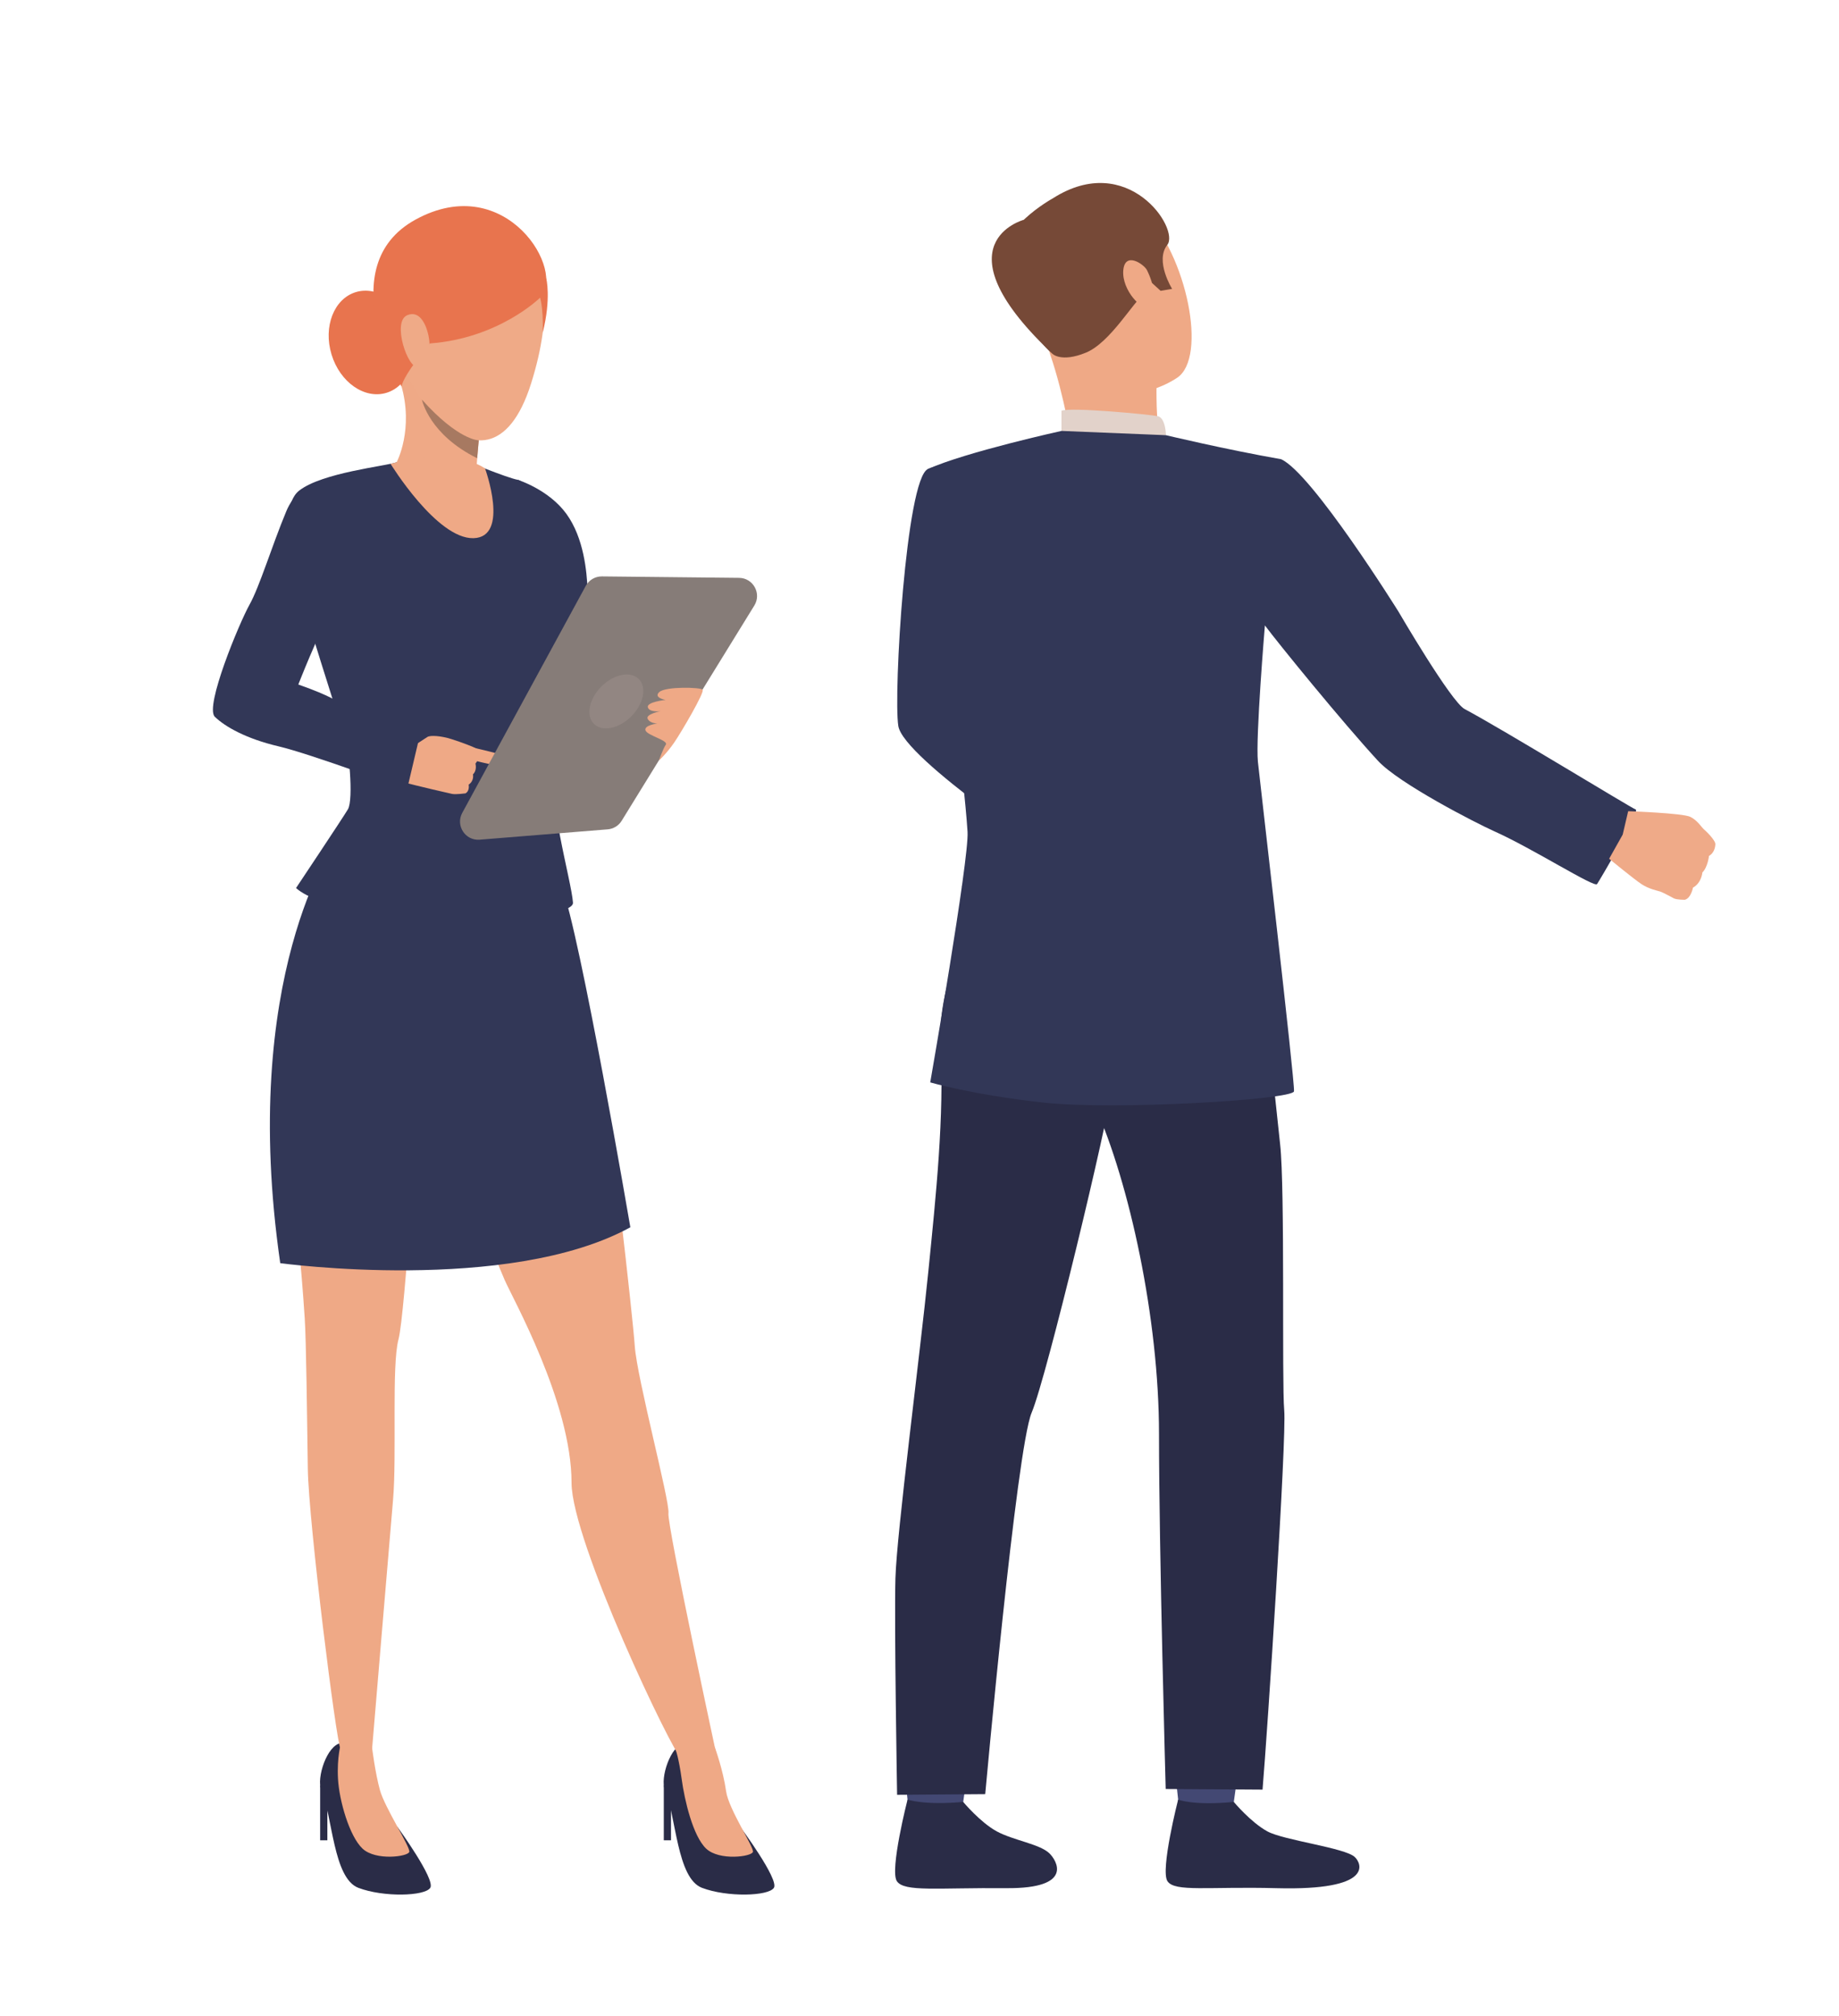<?xml version="1.0" encoding="UTF-8"?>
<!-- Generator: Adobe Illustrator 23.0.6, SVG Export Plug-In . SVG Version: 6.00 Build 0)  -->
<svg version="1.1" id="Layer_1" xmlns="http://www.w3.org/2000/svg" xmlns:xlink="http://www.w3.org/1999/xlink" x="0px" y="0px" viewBox="0 0 827.5 907" style="enable-background:new 0 0 827.5 907;" xml:space="preserve">
<style type="text/css">
	.st0{fill:#323757;}
	.st1{fill:#EAD8CF;}
	.st2{fill:#DB9C5C;}
	.st3{fill:#434873;}
	.st4{fill:#2A2C47;}
	.st5{fill:#EFA986;}
	.st6{fill:#764937;}
	.st7{fill:#E2D2CA;}
	.st8{fill:#EFAA88;}
	.st9{fill:#E8744E;}
	.st10{fill:#EFAA87;}
	.st11{fill:#A77961;}
	.st12{fill:#1D3C55;}
	.st13{fill:#867C78;}
	.st14{fill:#928682;}
</style>
<g>
	<path class="st0" d="M443.91,242.74c0,0-5.41,75.88,9.41,84.96c9.29,5.69,46.32,24.88,45.22,28.47   c-1.1,3.6-20.91,32.01-20.91,32.01s-71.13-46.84-73.42-61.6c-2.24-14.42,3.5-111.1,13.28-115.55c7.32-3.34,11.19-0.58,20.42,6.27   C450.86,226.93,443.91,242.74,443.91,242.74z"/>
	<g>
		<g>
			<path class="st1" d="M573.55,264.41l6.27-2.32c0,0-7.82-18.35-11.23-17.91c-3.93,0.51-8.84,1.81-8.84,1.81L573.55,264.41z"/>
		</g>
	</g>
	<g>
		<g>
			<path class="st2" d="M574.98,267.57c-0.8-0.6-13.33-24.62-13.33-24.62l-26.76,3.64l14.46,28.46L574.98,267.57z"/>
		</g>
	</g>
	<g>
		<g>
			<path class="st3" d="M435.64,794.92c0,0-2.21,15.35-2.49,17.66c-0.28,2.31-24.61-1.36-24.61-1.36l-1.97-18.28     C406.58,792.95,432.6,792.76,435.64,794.92z"/>
		</g>
	</g>
	<g>
		<g>
			<path class="st4" d="M433.41,810.63c0,0,7.71,9.25,15.16,13.28c7.46,4.03,19.17,5.63,23.58,9.8     c3.18,3.01,11.59,15.98-19.37,15.72c-30.96-0.26-45.89,1.83-49.21-3.14c-3.32-4.97,4.8-36.71,4.8-36.71     S415.71,812.23,433.41,810.63z"/>
		</g>
	</g>
	<g>
		<g>
			<path class="st3" d="M557.4,794.92c0,0-2.21,15.35-2.49,17.66c-0.28,2.31-24.6-1.36-24.6-1.36l-1.97-18.28     C528.34,792.95,554.36,792.76,557.4,794.92z"/>
		</g>
	</g>
	<g>
		<g>
			<path class="st4" d="M555.17,810.63c0,0,7.71,9.25,15.16,13.28c7.46,4.03,34.89,7.34,39.3,11.52     c3.18,3.01,8.48,15.14-35.09,14.01c-30.95-0.81-45.89,1.83-49.21-3.14c-3.32-4.97,4.8-36.71,4.8-36.71     S537.04,812.41,555.17,810.63z"/>
		</g>
	</g>
	<g>
		<g>
			<path class="st4" d="M444.37,400.43c0,0-22.86,36.32-21.15,69.15c1.71,32.83-2.04,67.9-5.47,102.2     c-3.83,38.23-14.26,117.8-14.83,138.25c-0.57,20.45,0.75,97.41,0.75,97.41l39.65-0.3c0,0,14.07-155.47,20.89-171.61     c6.82-16.15,34.82-132.95,35.96-145.86C501.31,476.75,444.37,400.43,444.37,400.43z"/>
		</g>
	</g>
	<g>
		<g>
			<path class="st4" d="M564.71,405.35c0,0,9.03,89.25,11.3,109.35c2.27,20.09,0.72,107.16,1.85,119.72     c1.14,12.56-7.6,145.39-9.75,170.68l-43.58-0.28c0,0-3.01-107.45-3.01-159.66c0-52.21-13.4-112.98-28.74-147.43     c-15.35-34.45-50.48-35.26-59.92-99.17C432.87,398.57,551.93,385.08,564.71,405.35z"/>
		</g>
	</g>
	<g>
		<g>
			<path class="st5" d="M468.52,94.2c0,0,27.24-18.19,46.36,1.3c19.13,19.49,28.53,65.32,14.79,74.46     c-13.74,9.14-37.04,11.55-48.1-0.86c-11.06-12.41-22.86-31.33-25.77-45.16C452.9,110.12,461.61,100.02,468.52,94.2z"/>
		</g>
	</g>
	<g>
		<g>
			<path class="st5" d="M520.41,173.05c0,0-0.36,19.14,1.75,23.22c2.11,4.08-39.75,4.19-39.75,4.19s-3.4-22.2-9.84-40.95     C466.13,140.75,520.41,173.05,520.41,173.05z"/>
		</g>
	</g>
	<g>
		<g>
			<path class="st6" d="M473.62,159.2c0,0,3.91,3.98,14.96-0.53c11.06-4.51,21.46-23.08,25.86-25.88c4.4-2.81,3.78-5.63,3.78-5.63     l4.03,3.68l5.17-0.88c0,0-7.86-12.57-2.17-19.79c5.69-7.22-17.69-42.51-51.47-20.96c0,0-26.44,14.46-21.62,30.3     C456.97,135.33,465.41,152.68,473.62,159.2z"/>
		</g>
	</g>
	<g>
		<g>
			<path class="st7" d="M524.65,195.78c0,0-0.13-7.8-3.67-8.55c-3.53-0.75-39.01-4.16-43.35-2.45v9.08     C477.64,193.86,486,199.01,524.65,195.78z"/>
		</g>
	</g>
	<g>
		<g>
			<path class="st5" d="M516.08,121.48c-1.28-2.54-9.96-8.64-10.64,0.24c-0.68,8.87,8.53,18.42,11.98,16.6     C520.88,136.5,519.33,127.94,516.08,121.48z"/>
		</g>
	</g>
	<g>
		<g>
			<path class="st0" d="M665.45,287.91c-0.02-0.01-0.03-0.01-0.06,0C665.64,288.01,665.67,288.02,665.45,287.91z"/>
		</g>
	</g>
	<g>
		<g>
			<path class="st0" d="M576.47,206.59c-25.24-4.44-51.82-10.81-51.82-10.81l-47.02-1.92c0,0-43.15,9.5-60.14,17.17     c-1.61,0.73-1.62,38.5-6.04,48.4l14.09,29.72c0,0,8.14,58.88,9.83,85.07c0.78,12.02-16.79,112.72-16.79,112.72     s18.82,5.54,50.91,9.08c32.09,3.54,112.26-1.28,112.77-5.07c0.51-3.79-15.53-141.12-16.24-148.24     c-1.09-10.92,3.15-61.35,3.15-61.35c6.05,8.12,34.79,43.43,50.86,60.88c9.45,10.27,44.2,28.09,52.26,31.69     c17.42,7.78,45.33,25.65,46.35,23.78c0.82-1.12,19.56-32.82,17.36-33.55c-1.92-0.64-60.3-36.34-76.96-45.18     c-6.1-3.23-29.84-43.95-29.84-43.95S590.4,212.84,576.47,206.59z"/>
		</g>
	</g>
	<g>
		<g>
			<path class="st6" d="M460.65,98.89c0,0-38.96,10.45,11.4,58.8L460.65,98.89z"/>
		</g>
	</g>
	<path class="st8" d="M758.17,404.77c0,0-3.43,0.08-4.95-0.61c0,0-2.66-1.47-4.62-2.41c-0.62-0.29-1.17-0.54-1.54-0.66   c-1.55-0.5-5.1-1.14-8.48-3.38c-3.38-2.24-14.51-11.38-14.51-11.38l6.1-10.87l2.46-10.53c0,0,24.63,0.84,28.02,2.57   c0.33,0.17,0.65,0.35,0.94,0.54c2.73,1.74,4.03,4.18,5.36,5.26c0.48,0.4,5.04,4.68,4.92,6.55c-0.16,2.59-1.32,4.32-2.87,5.2   c0,0-0.54,5.06-2.98,7.46c0,0-0.35,4.68-4.23,6.81C761.8,399.33,760.91,404.04,758.17,404.77z"/>
</g>
<g>
	<path class="st9" d="M184.81,148.63c3.82,12.51-1.06,25.08-10.9,28.08c-9.84,3-20.91-4.7-24.72-17.21   c-3.82-12.51,1.06-25.08,10.9-28.08C169.93,128.42,181,136.13,184.81,148.63z"/>
	<path class="st0" d="M233,215.87c0,0,13.91,4.36,21.85,15.28c7.94,10.92,9.18,26.17,9.54,33.98c0.35,7.8,2.48,37.96,2.48,37.96   l-23.59,6.62L233,215.87z"/>
	<g>
		<path class="st4" d="M332.97,821.69c0,0,17.69,23.82,15.26,27.59c-2.43,3.78-21.03,4.31-32.36,0    c-11.33-4.31-11.59-32.23-16.72-44.22c-2.14-5.02,2.45-19.84,8.9-20.92c6.45-1.08,13.47,2.08,13.47,2.08    S314.84,803.12,332.97,821.69z"/>
	</g>
	<g>
		<g>
			<path class="st5" d="M321.65,786.04c0,0,3.72,10.14,5.08,19.83c1.13,8.03,12.6,25.08,12.07,27.24     c-0.54,2.16-15.1,4.11-21.03-1.45c-5.93-5.56-9.75-21.73-11.05-31.41c-1.22-9.01-2.75-13.46-2.75-13.46     S315.99,780.1,321.65,786.04z"/>
		</g>
	</g>
	<g>
		<path class="st4" d="M178.98,822.08c0,0,17.05,23.42,14.63,27.2c-2.43,3.78-21.03,4.31-32.36,0    c-11.33-4.31-11.59-32.23-16.72-44.22c-2.14-5.02,2.45-19.84,8.9-20.92c6.45-1.08,14.02,2.31,14.02,2.31    S160.85,803.52,178.98,822.08z"/>
	</g>
	<g>
		<g>
			<path class="st5" d="M167.46,786.46c0,0,1.35,11.05,3.5,18.87c2.16,7.82,13.75,25.62,13.21,27.77     c-0.54,2.16-15.1,4.11-21.03-1.45c-5.93-5.56-10.52-21.66-11.05-31.41c-0.54-9.75,1.35-16.1,1.35-16.1     S161.79,780.53,167.46,786.46z"/>
		</g>
	</g>
	<g>
		<g>
			<path class="st5" d="M252.68,398.71c0,0,15.18,70.62,18.67,88.41c3.49,17.78,13.25,103.9,14.29,118.54     c1.05,14.64,15.84,69.82,15.14,75.05c-0.7,5.23,21.94,110.29,21.94,110.29s-7.73,6.22-15.88,0.56     c-4.19-2.91-49.66-98.35-49.66-124.5c0-36.15-26.73-83.33-30.18-91.42c-32.04-75.12-25.73-98.09-29.91-102.97     c-4.18-4.88-4.55,3.01-6.99,13.82c-2.44,10.81-7.67,104.25-10.8,116.1c-3.14,11.85-0.7,51.95-2.44,72.17     c-1.74,20.22-9.4,111.69-9.4,111.69s-5.93,9.29-14.24,0.24c-1.79-1.95-14.36-101.89-14.71-125.95     c-0.35-24.06-0.72-57.23-1.39-67.64c-6.46-99.69-22.33-113.93,2.67-184.48C186.6,276.52,252.68,398.71,252.68,398.71z"/>
		</g>
	</g>
	<g>
		<path class="st0" d="M150.73,378.97c0,0-43.25,60.53-24.63,189.29c0,0,102.58,13.95,157.54-16.14c0,0-22.73-132.76-30.96-153.42    C244.44,378.05,150.73,378.97,150.73,378.97z"/>
	</g>
	<g>
		<polygon class="st4" points="298.69,802.97 298.69,827.9 301.93,827.9 301.93,808.63   "/>
	</g>
	<g>
		<polygon class="st4" points="144.06,802.97 144.06,827.9 147.3,827.9 147.3,808.63   "/>
	</g>
	<g>
		<path class="st0" d="M208.77,206.97c0,0,18.7,7.79,24.23,8.9c5.53,1.11,24.23,28.72,28,38.9c3.76,10.18,0,25.45-7.75,43.38    c-7.75,17.93-0.44,23.9-3.98,41.83c-3.54,17.93,7.89,56.15,8.55,66.11c0.66,9.96-104.04,11.57-124.62-6.58    c0,0,20.68-30.98,23.34-35.41c2.66-4.43,0.44-28.55-1.99-34.74c-2.43-6.2-18.64-58.89-18.64-58.89s-13.25-40.47-1.28-49.77    c10.4-8.08,38.75-10.96,43.84-12.73C183.56,206.19,198.37,205.42,208.77,206.97z"/>
	</g>
	<g>
		<path class="st5" d="M216.38,188.58c0,0-0.44,4-0.95,9.52c-0.22,2.45-0.47,5.2-0.7,8.04c-0.65,8.04-1.18,16.76-0.87,21.19    c0,0-16.56,16.6-35.39-19.36c0,0,7.92-14.82,1.96-35.02C174.46,152.75,216.38,188.58,216.38,188.58z"/>
	</g>
	<polygon class="st5" points="258.02,322.07 260.79,328.83 254.85,324.58  "/>
	<g>
		<g>
			<g>
				<path class="st10" d="M222.02,96.74c0,0,37.13,11.67,16.97,75.74s-70.86-7.42-65.55-46.46      C178.75,86.99,222.02,96.74,222.02,96.74z"/>
			</g>
		</g>
	</g>
	<g>
		<g>
			<g>
				<path class="st9" d="M242.79,134.13c0,0-18.45,18.1-49.32,20.37c0,0-11.86,13.91-12.78,19.37c0,0-32.3-53.95,6.31-75.09      C227.92,76.37,255.23,122.53,242.79,134.13z"/>
			</g>
		</g>
	</g>
	<g>
		<g>
			<g>
				<path class="st10" d="M193.23,154.13c-0.24-4.66-3.11-15.27-10.04-12.3c-6.93,2.97,0.42,24.58,5.02,23.25      C188.21,165.08,193.8,165.16,193.23,154.13z"/>
			</g>
		</g>
	</g>
	<path class="st11" d="M215.42,198.1c-0.22,2.45-0.47,5.2-0.7,8.04h-0.01c-21.46-10.6-24.75-25.88-24.85-26.35   C206.26,198.12,215.42,198.1,215.42,198.1z"/>
	<path class="st12" d="M262.93,264.68c0,0,1.02,22.56-4.04,35.49l-4.65-2.41C254.25,297.76,262.84,275.19,262.93,264.68z"/>
	<g>
		<g>
			<path class="st5" d="M182.4,338.04c0,0,8.57-5.68,9.91-6.5c1.34-0.83,6.02-0.56,10.84,0.96c4.68,1.48,9.95,3.52,11.41,4.34     c0.76,0.43,1.52,0.57,1.19,2.78c-0.33,2.21-1.82,3.9-1.82,3.9s0.88,2.92-1.12,4.86c0,0,0.7,2.78-1.93,4.62     c0,0,0.61,2.73-1.42,3.91c0,0-4.38,0.6-6.03,0.25c-2.34-0.5-14.59-3.32-23.19-5.58C180.22,351.56,176.67,349.44,182.4,338.04z"/>
		</g>
	</g>
	<g>
		<path class="st5" d="M211.96,336.13c0,0,22.21,4.88,21.93,6.6c-0.39,2.5-5.9,3.42-22.76-1.22    C194.74,336.99,211.96,336.13,211.96,336.13z"/>
	</g>
	<path class="st0" d="M157.23,216.96c-5.04-3.05-21.85-2.71-28.42,13.07c-6.57,15.78-11.94,33.75-16.54,42   c-4.61,8.25-20.26,45.9-15.61,50.42c4.65,4.52,14.2,9.9,28.58,13.28c14.85,3.49,57.89,19.53,57.89,19.53l5.5-23.31   c0,0-18.93-9.03-29.85-13.41c-9.72-3.9-8.52-4.93-24.55-10.6c0,0,9.2-23.44,13.34-29.71S179.9,230.67,157.23,216.96z"/>
	<g>
		<path class="st13" d="M215.83,377.75l57.61-4.65c2.59-0.21,4.93-1.64,6.29-3.85l59.7-96.84c3.33-5.41-0.51-12.38-6.86-12.45    l-61.73-0.65c-3.02-0.03-5.81,1.61-7.26,4.26l-55.59,102.14C204.91,371.41,209.37,378.27,215.83,377.75z"/>
	</g>
	<g>
		<g>
			<path class="st5" d="M296.5,342.16c0,0,3.62-3.36,6.85-8.07c3.23-4.71,13.79-22.69,12.82-23.82c-0.97-1.13-16.64-1.51-19.49,1.05     c-2.84,2.56,2.8,3.56,2.8,3.56s-8.57,0.88-7.96,3.3c0.61,2.42,5.77,1.75,5.77,1.75s-6.9,1.32-5.85,3.45s4.37,2.1,4.37,2.1     s-6.12,0.77-5.36,3.09c0.76,2.32,10.43,4.51,9.14,6.44C298.29,336.93,296.5,342.16,296.5,342.16z"/>
		</g>
	</g>
	<path class="st5" d="M175.74,208.65c0,0,20.79,33.86,37.29,33.46c16.5-0.4,5.24-31.32,5.24-31.32S205.61,200.66,175.74,208.65z"/>
	<path class="st14" d="M284.06,322.28c-5.57,5.57-13.1,7.08-16.81,3.36c-3.71-3.71-2.21-11.24,3.37-16.81   c5.57-5.57,13.1-7.08,16.81-3.37C291.14,309.18,289.63,316.71,284.06,322.28z"/>
	<path class="st9" d="M245.8,125.23c0,0,2.32,8.89-1.59,24.44c0,0,0.61-14.64-2.45-18.63C238.7,127.05,245.8,125.23,245.8,125.23z"/>
</g>
</svg>